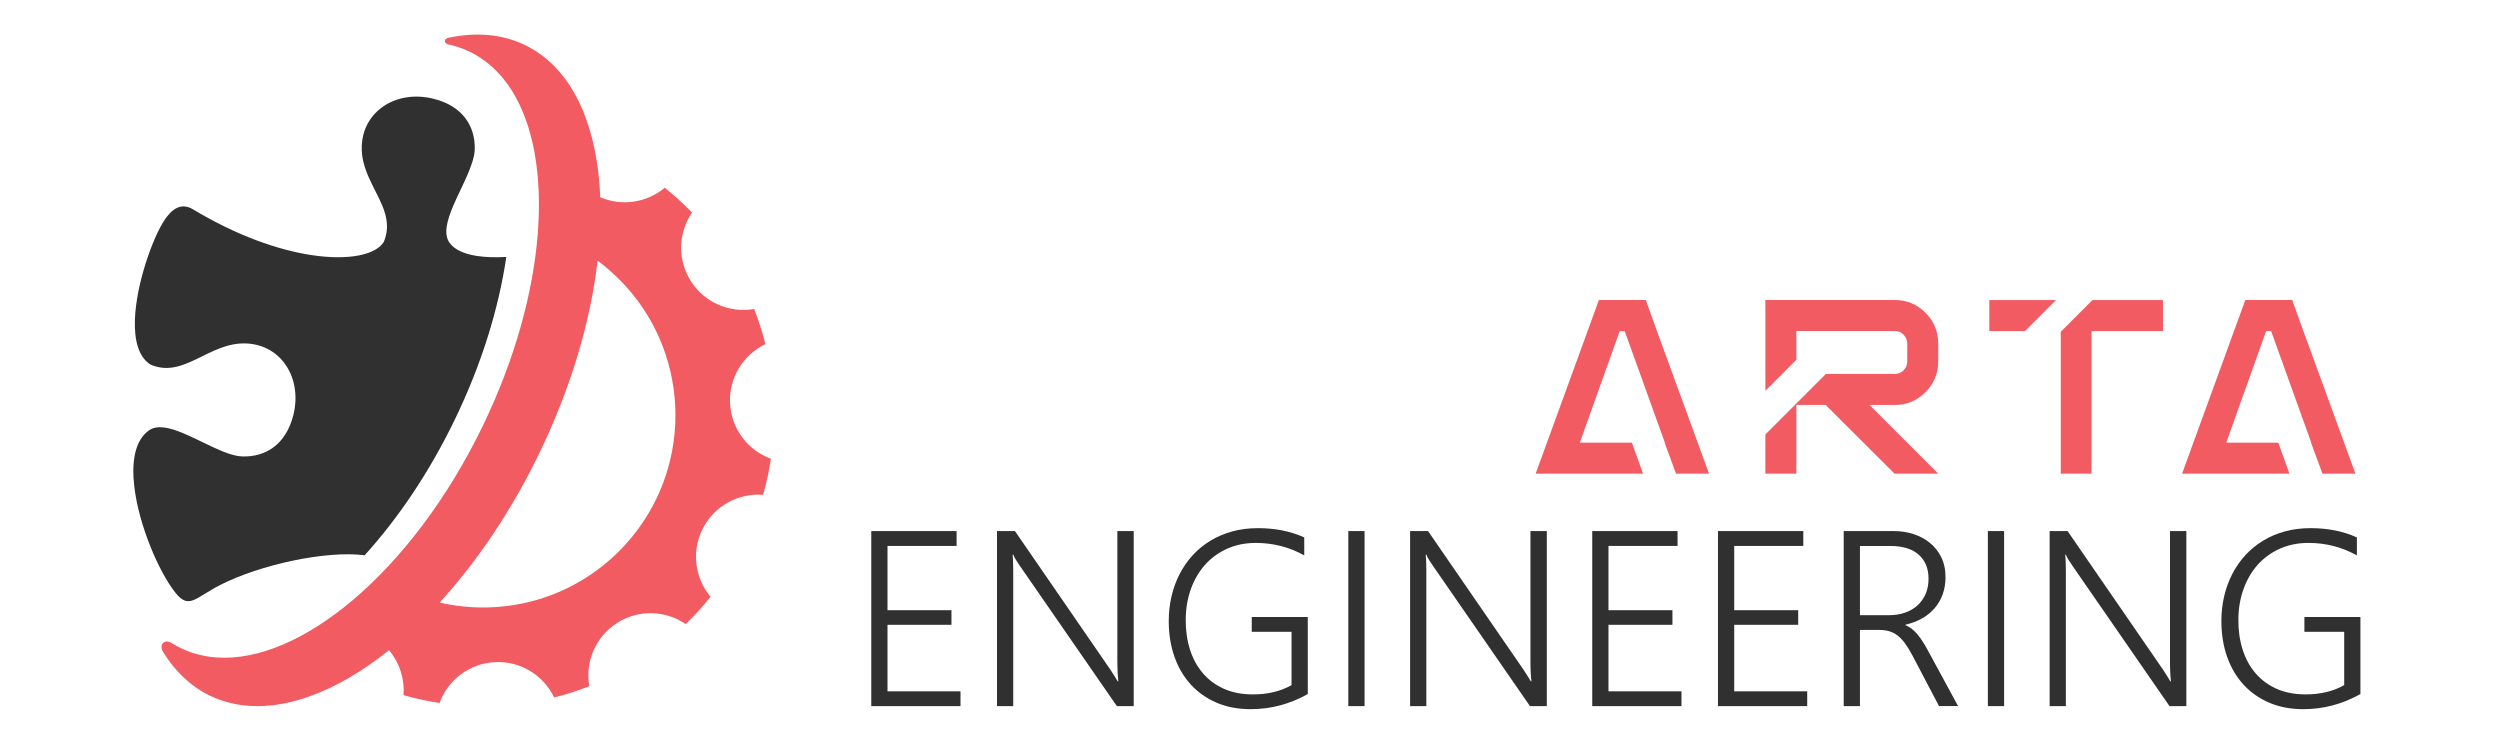<?xml version="1.0" encoding="utf-8"?>
<!-- Generator: Adobe Illustrator 16.0.0, SVG Export Plug-In . SVG Version: 6.00 Build 0)  -->
<!DOCTYPE svg PUBLIC "-//W3C//DTD SVG 1.1//EN" "http://www.w3.org/Graphics/SVG/1.1/DTD/svg11.dtd">
<svg version="1.1" id="Calque_1" xmlns:x="http://ns.adobe.com/Extensibility/1.0/" xmlns:i="http://ns.adobe.com/AdobeIllustrator/10.0/" xmlns:graph="http://ns.adobe.com/Graphs/1.0/"
	 xmlns="http://www.w3.org/2000/svg" xmlns:xlink="http://www.w3.org/1999/xlink" x="0px" y="0px" width="200px" height="60px"
	 viewBox="0 0 200 60" enable-background="new 0 0 200 60" xml:space="preserve">
<g>
	<path fill="#F15B61" d="M132.555,26.483l4.168,11.41h-2.641l-0.912-2.48h0.02l-3.215-8.93h-0.396l-3.195,8.93h4.168l0.893,2.48
		h-8.592l5.059-13.891h3.752L132.555,26.483z"/>
	<path fill="#F15B61" d="M155.059,28.905c0,0.965-0.342,1.789-1.021,2.471c-0.684,0.682-1.5,1.021-2.451,1.021h-2.025l5.498,5.496
		h-3.494l-5.516-5.496h-2.342v5.496h-2.48v-3.135l4.842-4.842h5.518c0.277,0,0.512-0.1,0.705-0.299
		c0.189-0.197,0.287-0.436,0.287-0.713v-1.41c0-0.277-0.098-0.516-0.287-0.714c-0.193-0.198-0.428-0.298-0.705-0.298h-7.879v2.303
		l-2.48,2.48v-7.264h10.359c0.951,0,1.768,0.341,2.451,1.022c0.68,0.681,1.021,1.505,1.021,2.47V28.905z"/>
	<path fill="#F15B61" d="M159.146,26.483v-2.48h5.338l-2.482,2.48H159.146z M167.4,24.003h5.637v2.48h-5.715v11.41h-2.461v-11.35
		L167.4,24.003z"/>
	<path fill="#F15B61" d="M184.27,26.483l4.166,11.41h-2.639l-0.914-2.48h0.02l-3.213-8.93h-0.398l-3.193,8.93h4.166l0.893,2.48
		h-8.592l5.061-13.891h3.75L184.27,26.483z"/>
</g>
<g>
	<path fill="#303030" d="M69.702,56.49V42.486h6.826v1.191H71v5.137h5.117v1.172H71v5.322h5.84v1.182H69.702z"/>
	<path fill="#303030" d="M89.35,56.49l-7.773-11.24c-0.098-0.144-0.193-0.29-0.288-0.439c-0.094-0.149-0.171-0.296-0.229-0.439
		H81.01c0.014,0.117,0.024,0.28,0.034,0.488s0.015,0.469,0.015,0.781v10.85H79.76V42.486h1.436l7.646,11.104
		c0.117,0.176,0.224,0.34,0.317,0.493c0.095,0.153,0.181,0.295,0.259,0.425h0.049c-0.025-0.215-0.045-0.456-0.059-0.723
		c-0.013-0.267-0.02-0.563-0.02-0.889v-10.41h1.309V56.49H89.35z"/>
	<path fill="#303030" d="M104.623,55.523c-1.438,0.808-2.961,1.211-4.57,1.211c-1.016,0-1.927-0.174-2.734-0.522
		c-0.807-0.349-1.494-0.833-2.061-1.455s-1.001-1.364-1.304-2.227S93.5,50.719,93.5,49.684c0-0.684,0.073-1.341,0.22-1.973
		s0.361-1.224,0.645-1.777s0.63-1.055,1.04-1.504s0.881-0.837,1.411-1.162c0.531-0.325,1.115-0.576,1.753-0.752
		c0.639-0.176,1.325-0.264,2.06-0.264c1.387,0,2.625,0.247,3.711,0.742v1.436c-1.197-0.664-2.486-0.996-3.867-0.996
		c-0.853,0-1.624,0.156-2.314,0.469c-0.689,0.313-1.277,0.742-1.763,1.289c-0.484,0.547-0.86,1.193-1.128,1.938
		c-0.267,0.745-0.403,1.555-0.41,2.427c-0.006,0.866,0.106,1.665,0.337,2.397c0.231,0.732,0.575,1.365,1.03,1.899
		c0.456,0.534,1.02,0.95,1.689,1.25c0.671,0.3,1.445,0.449,2.324,0.449c1.185,0,2.214-0.247,3.085-0.742v-4.268h-3.183v-1.182h4.482
		V55.523z"/>
	<path fill="#303030" d="M109.166,56.49h-1.301V42.486h1.301V56.49z"/>
	<path fill="#303030" d="M122.398,56.49l-7.773-11.24c-0.098-0.144-0.193-0.29-0.289-0.439c-0.094-0.149-0.17-0.296-0.229-0.439
		h-0.049c0.012,0.117,0.023,0.28,0.033,0.488s0.016,0.469,0.016,0.781v10.85h-1.299V42.486h1.436l7.646,11.104
		c0.117,0.176,0.223,0.34,0.316,0.493c0.096,0.153,0.182,0.295,0.26,0.425h0.049c-0.027-0.215-0.047-0.456-0.059-0.723
		c-0.014-0.267-0.02-0.563-0.02-0.889v-10.41h1.309V56.49H122.398z"/>
	<path fill="#303030" d="M127.379,56.49V42.486h6.826v1.191h-5.527v5.137h5.117v1.172h-5.117v5.322h5.84v1.182H127.379z"/>
	<path fill="#303030" d="M137.438,56.49V42.486h6.826v1.191h-5.527v5.137h5.117v1.172h-5.117v5.322h5.84v1.182H137.438z"/>
	<path fill="#303030" d="M155.123,56.49l-2.109-4.014c-0.209-0.397-0.41-0.729-0.605-0.996s-0.398-0.48-0.605-0.64
		c-0.209-0.159-0.432-0.273-0.67-0.342c-0.236-0.068-0.502-0.103-0.795-0.103h-1.543v6.094h-1.299V42.486h4.033
		c0.527,0,1.037,0.078,1.527,0.234c0.492,0.156,0.93,0.388,1.314,0.693c0.383,0.306,0.691,0.69,0.922,1.152
		c0.232,0.462,0.348,0.999,0.348,1.611c0,0.495-0.076,0.95-0.225,1.367c-0.15,0.417-0.363,0.786-0.641,1.108
		c-0.275,0.322-0.611,0.596-1.006,0.82c-0.393,0.225-0.838,0.393-1.332,0.503v0.039c0.188,0.078,0.361,0.179,0.518,0.303
		s0.307,0.273,0.453,0.449s0.291,0.378,0.436,0.605c0.143,0.228,0.293,0.488,0.449,0.781l2.354,4.336H155.123z M148.795,43.678
		v5.537h2.324c0.469,0,0.898-0.068,1.289-0.205s0.725-0.332,1-0.586c0.277-0.254,0.492-0.56,0.645-0.918
		c0.154-0.358,0.23-0.762,0.23-1.211c0-0.813-0.262-1.453-0.787-1.919c-0.523-0.466-1.281-0.698-2.27-0.698H148.795z"/>
	<path fill="#303030" d="M160.328,56.49h-1.299V42.486h1.299V56.49z"/>
	<path fill="#303030" d="M173.561,56.49l-7.773-11.24c-0.098-0.144-0.193-0.29-0.289-0.439c-0.094-0.149-0.17-0.296-0.229-0.439
		h-0.049c0.012,0.117,0.023,0.28,0.033,0.488s0.016,0.469,0.016,0.781v10.85h-1.299V42.486h1.436l7.646,11.104
		c0.117,0.176,0.223,0.34,0.316,0.493c0.096,0.153,0.182,0.295,0.26,0.425h0.049c-0.027-0.215-0.047-0.456-0.059-0.723
		c-0.014-0.267-0.02-0.563-0.02-0.889v-10.41h1.309V56.49H173.561z"/>
	<path fill="#303030" d="M188.834,55.523c-1.439,0.808-2.963,1.211-4.57,1.211c-1.016,0-1.928-0.174-2.734-0.522
		c-0.809-0.349-1.494-0.833-2.061-1.455s-1.002-1.364-1.305-2.227s-0.453-1.812-0.453-2.847c0-0.684,0.072-1.341,0.219-1.973
		s0.361-1.224,0.645-1.777s0.631-1.055,1.041-1.504s0.881-0.837,1.41-1.162c0.531-0.325,1.115-0.576,1.754-0.752
		c0.637-0.176,1.324-0.264,2.061-0.264c1.387,0,2.623,0.247,3.711,0.742v1.436c-1.199-0.664-2.488-0.996-3.867-0.996
		c-0.854,0-1.625,0.156-2.314,0.469c-0.691,0.313-1.277,0.742-1.764,1.289c-0.484,0.547-0.861,1.193-1.127,1.938
		c-0.268,0.745-0.404,1.555-0.41,2.427c-0.008,0.866,0.105,1.665,0.336,2.397c0.232,0.732,0.574,1.365,1.031,1.899
		c0.455,0.534,1.018,0.95,1.689,1.25c0.67,0.3,1.445,0.449,2.324,0.449c1.184,0,2.213-0.247,3.086-0.742v-4.268h-3.184v-1.182h4.482
		V55.523z"/>
</g>
<path fill-rule="evenodd" clip-rule="evenodd" fill="#303030" d="M29.172,44.421c-3.112-0.396-8.371,0.76-11.521,2.361
	c-2.055,1.043-2.521,2.006-3.616,0.637c-1.312-1.637-2.94-5.402-3.297-8.537c-0.22-1.939,0.044-3.637,1.171-4.445
	c0.654-0.471,1.636-0.24,2.718,0.209c1.626,0.672,3.479,1.84,4.797,1.871c1.814,0.043,3.454-0.941,4.046-3.322
	c0.721-2.902-0.927-5.572-3.724-5.717c-1.538-0.079-2.81,0.664-4.042,1.256c-1.19,0.572-2.345,1.008-3.669,0.43
	c-0.979-0.624-1.298-1.998-1.242-3.604c0.104-2.86,1.405-6.46,2.323-7.887c0.579-0.901,1.339-1.521,2.322-0.927
	c3.546,2.133,6.841,3.258,9.47,3.659c3.018,0.461,5.158-0.03,5.792-1.046c0.44-1.037,0.267-1.966-0.108-2.887
	c-0.604-1.482-1.729-2.943-1.65-4.809c0.118-2.799,2.772-4.472,5.681-3.777c2.388,0.57,3.387,2.198,3.359,4.016
	c-0.019,1.25-1.057,2.997-1.725,4.567c-0.502,1.183-0.795,2.267-0.283,2.966c0.397,0.544,1.158,0.877,2.138,1.034
	c0.703,0.113,1.519,0.138,2.393,0.085c-0.606,4.117-1.981,8.604-4.144,13.063C34.325,37.815,31.839,41.479,29.172,44.421z"/>
<path fill-rule="evenodd" clip-rule="evenodd" fill="#F15B61" d="M42.01,3.61c2.076,1.006,3.621,2.836,4.628,5.252
	c0.814,1.959,1.278,4.306,1.382,6.918c1.761,0.757,3.755,0.417,5.158-0.761c0.771,0.615,1.5,1.278,2.185,1.985
	c-1.099,1.602-1.199,3.771-0.081,5.508c1.118,1.737,3.137,2.545,5.052,2.209c0.356,0.91,0.658,1.85,0.899,2.809
	c-1.755,0.838-2.928,2.668-2.829,4.732c0.1,2.063,1.442,3.771,3.269,4.438c-0.147,0.982-0.357,1.947-0.625,2.885
	c-1.938-0.152-3.868,0.846-4.814,2.682c-0.946,1.834-0.637,3.986,0.609,5.473c-0.614,0.773-1.279,1.504-1.984,2.189
	c-1.603-1.102-3.771-1.199-5.508-0.082c-1.737,1.117-2.546,3.135-2.208,5.049c-0.912,0.357-1.848,0.658-2.811,0.9
	c-0.838-1.756-2.667-2.926-4.731-2.826c-2.061,0.098-3.771,1.439-4.437,3.266c-0.981-0.146-1.944-0.355-2.884-0.625
	c0.102-1.301-0.315-2.598-1.155-3.594c-2.129,1.699-4.288,2.959-6.377,3.699c-2.877,1.023-5.624,1.064-7.965-0.07
	c-1.534-0.742-2.777-1.936-3.728-3.48c-0.19-0.311-0.155-0.586-0.003-0.73c0.147-0.141,0.406-0.166,0.677,0.004
	c1.102,0.691,2.327,1.074,3.625,1.158c3.316,0.223,7.132-1.447,10.817-4.547c3.87-3.254,7.596-8.086,10.44-13.955
	c2.587-5.337,4.052-10.714,4.414-15.445c0.353-4.6-0.334-8.592-2.04-11.345c-1.18-1.907-2.9-3.276-5.103-3.751
	c-0.207-0.045-0.307-0.17-0.293-0.29c0.012-0.104,0.114-0.209,0.31-0.249C38.098,2.555,40.176,2.722,42.01,3.61L42.01,3.61z
	 M47.809,20.854c-0.558,4.805-2.111,10.135-4.677,15.432c-2.251,4.643-5.007,8.689-7.96,11.918c2.479,0.574,5.095,0.52,7.55-0.15
	c4.955-1.355,8.874-5.111,10.498-9.889c1.237-3.637,1.06-7.652-0.493-11.167C51.639,24.54,49.93,22.429,47.809,20.854z"/>
</svg>
